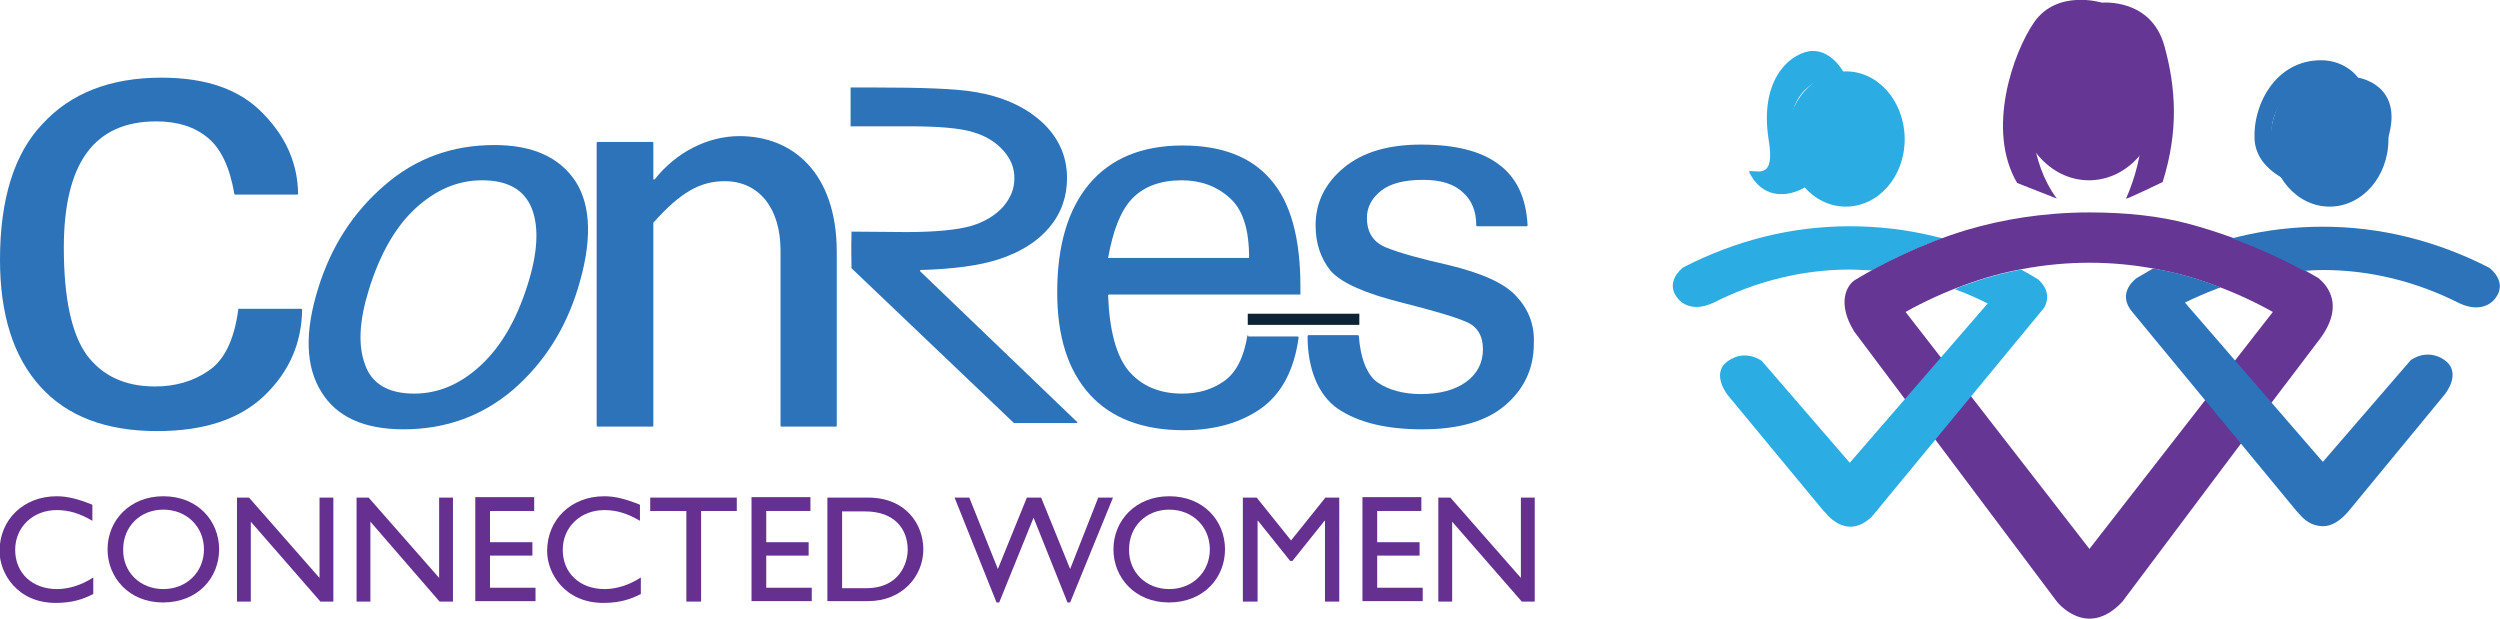 <?xml version="1.0" encoding="UTF-8"?> <!-- Generator: Adobe Illustrator 23.0.3, SVG Export Plug-In . SVG Version: 6.00 Build 0) --> <svg xmlns="http://www.w3.org/2000/svg" xmlns:xlink="http://www.w3.org/1999/xlink" version="1.1" id="Layer_1" x="0px" y="0px" viewBox="0 0 560.2 138.7" style="enable-background:new 0 0 560.2 138.7;" xml:space="preserve"> <style type="text/css"> .st0{fill:#65308F;} .st1{fill:#2C73BA;} .st2{fill:#0C2335;} .st3{fill:url(#SVGID_1_);} .st4{fill:url(#SVGID_2_);} .st5{fill:#2BACE2;} .st6{fill:#663695;} .st7{fill:#424143;} </style> <g> <g> <g> <path class="st0" d="M20.7,116.7c-2.9-1.7-5.3-2.4-8-2.4c-5.3,0-9.3,3.8-9.3,8.9c0,5.2,3.8,8.8,9.4,8.8c2.6,0,5.5-0.9,8.1-2.6 v3.7c-2.3,1.2-4.8,2-8.4,2c-8.7,0-12.6-6.7-12.6-11.6c0-7.1,5.4-12.3,12.8-12.3c2.4,0,4.8,0.6,8,1.9V116.7z"></path> <path class="st0" d="M36.6,111.2c7.7,0,12.5,5.5,12.5,11.9c0,6.3-4.7,11.9-12.6,11.9c-7.6,0-12.4-5.6-12.4-11.9 C24.1,116.7,29,111.2,36.6,111.2z M36.6,132c5.2,0,9.1-3.8,9.1-8.9c0-5.1-3.9-8.9-9.1-8.9c-5.2,0-9,3.8-9,8.9 C27.5,128.2,31.4,132,36.6,132z"></path> <path class="st0" d="M74.7,134.8h-2.9l-15.6-17.9v17.9h-3.1v-23.3h2.7l15.8,18v-18h3.1V134.8z"></path> <path class="st0" d="M101.4,134.8h-2.9L83,116.9v17.9h-3.1v-23.3h2.7l15.8,18v-18h3.1V134.8z"></path> <path class="st0" d="M119.7,114.5h-9.9v7h9.5v3h-9.5v7.2H120v3h-13.5v-23.3h13.2V114.5z"></path> <path class="st0" d="M143.4,116.7c-2.9-1.7-5.3-2.4-8-2.4c-5.3,0-9.3,3.8-9.3,8.9c0,5.2,3.8,8.8,9.4,8.8c2.6,0,5.5-0.9,8.1-2.6 v3.7c-2.3,1.2-4.8,2-8.4,2c-8.7,0-12.6-6.7-12.6-11.6c0-7.1,5.4-12.3,12.8-12.3c2.4,0,4.8,0.6,8,1.9V116.7z"></path> <path class="st0" d="M165.2,114.5h-8.1v20.3h-3.3v-20.3h-8.1v-3h19.4V114.5z"></path> <path class="st0" d="M181.6,114.5h-9.9v7h9.5v3h-9.5v7.2h10.2v3h-13.5v-23.3h13.2V114.5z"></path> <path class="st0" d="M185.5,111.5h9c8.6,0,12.4,6.1,12.4,11.6c0,6-4.7,11.6-12.4,11.6h-9.1V111.5z M188.8,131.8h5.3 c7.6,0,9.3-5.8,9.3-8.6c0-4.7-3-8.6-9.5-8.6h-5.2V131.8z"></path> <path class="st0" d="M239.8,135h-0.6l-7.6-19l-7.7,19h-0.6l-9.4-23.5h3.3l6.4,16l6.5-16h3.2l6.5,16l6.3-16h3.3L239.8,135z"></path> <path class="st0" d="M262,111.2c7.7,0,12.5,5.5,12.5,11.9c0,6.3-4.7,11.9-12.6,11.9c-7.6,0-12.4-5.6-12.4-11.9 C249.5,116.7,254.4,111.2,262,111.2z M262,132c5.2,0,9.1-3.8,9.1-8.9c0-5.1-3.9-8.9-9.1-8.9c-5.2,0-9,3.8-9,8.9 C252.9,128.2,256.8,132,262,132z"></path> <path class="st0" d="M300.2,134.8h-3.3v-18.1h-0.1l-7.2,9h-0.5l-7.2-9h-0.1v18.1h-3.3v-23.3h3.1l7.7,9.6l7.7-9.6h3.1V134.8z"></path> <path class="st0" d="M318.5,114.5h-9.9v7h9.5v3h-9.5v7.2h10.2v3h-13.5v-23.3h13.2V114.5z"></path> <path class="st0" d="M343.9,134.8H341l-15.6-17.9v17.9h-3.1v-23.3h2.7l15.8,18v-18h3.1V134.8z"></path> </g> <g> <path class="st1" d="M206.2,60.8c-0.1-0.1,0-0.3,0.1-0.3c7.3-0.2,13.2-1,17.5-2.4c4.9-1.6,8.7-4,11.3-7.1c2.7-3.2,4-6.9,4-11.1 c0-5-2-9.3-5.8-12.7c-3.8-3.4-8.8-5.6-14.9-6.6c-4-0.7-11.4-1-22.7-1h-5.1l0,0.8c0,0.9,0,1.9,0,2.8c0,1.4,0,2.9,0,4.3l0,0.8h12.9 c6.8,0,11.6,0.4,14.5,1.3c2.8,0.8,5.1,2.2,6.8,4.1c1.7,1.9,2.5,3.9,2.5,6.2c0,2.4-0.8,4.4-2.5,6.4c-1.7,1.9-4.1,3.4-7.1,4.3 c-3.1,0.9-8,1.4-14.6,1.4l-12.3-0.1l0,0.7c-0.1,2.4,0,7,0,7.2l0,0.3l36.3,34.6c0,0,0.1,0.1,0.1,0.1h14c0.2,0,0.3-0.2,0.1-0.3 L206.2,60.8z"></path> <path class="st1" d="M165.7,30.5c-7.1,0-14.2,3.6-19,9.7h-0.3V32c0-0.1-0.1-0.2-0.2-0.2h-12.3c-0.1,0-0.2,0.1-0.2,0.2v63.4 c0,0.1,0.1,0.2,0.2,0.2h12.3c0.1,0,0.2-0.1,0.2-0.2V49.9c0,0,0-0.1,0.1-0.1c5.9-6.6,10.3-9.2,15.9-9.2c7.7,0,12.5,6.1,12.5,15.5 v39.3c0,0.1,0.1,0.2,0.2,0.2h12.2c0.1,0,0.2-0.1,0.2-0.2V56.2C187.4,38.8,177.7,30.5,165.7,30.5z"></path> <path class="st1" d="M110.8,32.5c-9.5,0-17.7,3-24.6,9c-7,6-12,13.7-14.9,23.1c-3.1,9.9-2.8,17.6,0.7,23.2 c3.4,5.6,9.6,8.4,18.4,8.4c9.5,0,17.7-3,24.6-8.9c6.8-5.9,11.7-13.5,14.5-22.7c3.2-10.4,3-18.4-0.5-23.9 C125.4,35.2,119.3,32.5,110.8,32.5z M118.2,63.9c-2.4,7.6-5.8,13.6-10.4,17.9c-4.6,4.3-9.6,6.4-15,6.4c-5.8,0-9.5-2.2-11-6.5 c-1.6-4.3-1.3-9.8,0.8-16.6c2.5-8.2,6.1-14.4,10.6-18.5c4.5-4.1,9.4-6.2,14.8-6.2c5.8,0,9.5,2.1,11.2,6.4 C120.8,51,120.5,56.7,118.2,63.9z"></path> <path class="st1" d="M53.6,69.1c-0.1,0-0.2,0.1-0.2,0.2c-0.9,6.9-3.2,11.5-6.7,13.8c-3.5,2.4-7.5,3.5-12,3.5 c-6.7,0-11.8-2.4-15.3-7.1c-3.4-4.8-5.1-12.8-5.1-24c0-9.4,1.7-16.5,5.1-21.2c3.5-4.8,8.7-7.1,15.6-7.1c4.8,0,8.6,1.2,11.6,3.7 c2.9,2.4,4.9,6.6,5.9,12.5c0,0.1,0.1,0.2,0.2,0.2h13.9c0.1,0,0.2-0.1,0.2-0.2c-0.1-6.6-2.6-12.6-7.8-17.9 c-5.1-5.4-12.7-8.1-22.8-8.1c-11.5,0-20.4,3.5-26.7,10.4C3.2,34.4,0,44.6,0,58.2C0,70.5,3,80,9.1,86.7c6,6.6,14.7,9.9,26.1,9.9 c10.6,0,18.6-2.7,24.1-8c5.5-5.3,8.3-11.7,8.4-19.2c0-0.1-0.1-0.2-0.2-0.2H53.6z"></path> <rect x="279.6" y="70.3" class="st2" width="25" height="2.5"></rect> <path class="st1" d="M279.7,75.1c-0.1,0-0.2,0.1-0.2,0.2c-0.8,4.8-2.5,8.2-5.2,10.1c-2.7,1.9-5.8,2.8-9.4,2.8 c-5.1,0-9.1-1.7-12-5.1c-2.8-3.4-4.3-9.1-4.6-16.9c0-0.1,0.1-0.2,0.2-0.2h42.9c0-0.5,0-1,0-1.7c0-11-2.2-19-6.7-24.1 c-4.4-5.1-11-7.6-19.7-7.6c-9.1,0-16.1,2.9-20.9,8.6c-4.8,5.7-7.2,13.8-7.2,24.3c0,9.9,2.4,17.5,7.3,22.9c4.8,5.3,11.9,8,21,8 c6.9,0,12.7-1.6,17.4-4.9c4.6-3.3,7.4-8.6,8.4-15.9c0-0.1-0.1-0.2-0.2-0.2H279.7z M253.7,44.5c2.6-2.7,6.3-4.1,11.1-4.1 c4.2,0,7.8,1.3,10.7,3.9c3,2.6,4.4,7.1,4.4,13.5h-31.6C249.4,51.7,251.1,47.2,253.7,44.5z"></path> <path class="st1" d="M339.8,66.4c-2.6-2.9-7.7-5.2-15.2-7c-6.2-1.4-10.9-2.7-13.9-3.9c-3-1.2-4.4-3.4-4.4-6.7c0-2.3,1-4.3,3.1-6 c2.1-1.7,5.3-2.5,9.5-2.5c3.9,0,6.9,0.9,8.9,2.8c2,1.8,3,4.2,3,7.4c0,0.1,0.1,0.2,0.2,0.2h11.1c0.1,0,0.2-0.1,0.2-0.2 c-0.3-6.2-2.5-10.8-6.5-13.7c-4-3-9.8-4.4-17.4-4.4c-7.3,0-13.1,1.7-17.3,5.2c-4.2,3.5-6.3,7.8-6.3,12.9c0,4,1.1,7.3,3.3,10.1 c2.3,2.7,7.6,5.1,16,7.2c7.1,1.8,11.9,3.2,14.4,4.3c2.5,1,3.8,3.1,3.8,6.2c0,3-1.3,5.5-3.8,7.3c-2.5,1.8-5.9,2.7-10.1,2.7 c-3.9,0-7.2-0.9-9.7-2.6c-2.5-1.7-3.9-5.8-4.2-10.4c0-0.1-0.1-0.2-0.2-0.2h-11.1c-0.1,0-0.2,0.1-0.2,0.2c0,7.2,2.3,13.2,6.8,16.3 c4.6,3.1,10.9,4.6,18.9,4.6c8.2,0,14.4-1.8,18.6-5.4c4.2-3.6,6.4-8.2,6.4-13.8C343.9,72.8,342.5,69.3,339.8,66.4z"></path> </g> </g> <g> <g> <linearGradient id="SVGID_1_" gradientUnits="userSpaceOnUse" x1="349.383" y1="66.599" x2="480.521" y2="60.279"> <stop offset="0" style="stop-color:#673996"></stop> <stop offset="0.16" style="stop-color:#643E98"></stop> <stop offset="0.408" style="stop-color:#5C4CA0"></stop> <stop offset="0.711" style="stop-color:#4B60AC"></stop> <stop offset="1" style="stop-color:#2C73BA"></stop> </linearGradient> <path class="st3" d="M482.3,60.2C482.3,60.2,482.3,60.2,482.3,60.2C482.3,60.2,482.3,60.2,482.3,60.2z"></path> <linearGradient id="SVGID_2_" gradientUnits="userSpaceOnUse" x1="349.318" y1="65.237" x2="567.971" y2="54.7"> <stop offset="0" style="stop-color:#673996"></stop> <stop offset="0.16" style="stop-color:#643E98"></stop> <stop offset="0.408" style="stop-color:#5C4CA0"></stop> <stop offset="0.711" style="stop-color:#4B60AC"></stop> <stop offset="1" style="stop-color:#2C73BA"></stop> </linearGradient> <path class="st4" d="M452.5,60.1c0.1,0.1,0.3,0.1,0.4,0.2c0,0,0,0,0,0C452.8,60.3,452.7,60.2,452.5,60.1z"></path> <path class="st5" d="M426.8,31.2c0,8.4-5.9,15.1-13.2,15.1c-7.3,0-13.2-6.8-13.2-15.1S406.4,16,413.7,16 C420.9,16,426.8,22.8,426.8,31.2z"></path> <path class="st5" d="M433.2,52.9c-6.2-1.5-12.5-2.2-18.7-2.2c-12.9,0-25.4,3.1-37.3,9.2c-0.3,0.2-4.2,3.3-1.3,6.9 c0,0,2.4,3.6,7.9,1.1c9.9-5,20.3-7.5,30.7-7.5c1.4,0,4.6,0.2,5,0.2c4.2-2.3,9.6-5,15.8-7.2L433.2,52.9z"></path> <path class="st6" d="M483.9,22.3c0,10-7.1,18.1-15.8,18.1c-8.7,0-15.8-8.1-15.8-18.1c0-10,7.1-18.1,15.8-18.1 C476.8,4.2,483.9,12.3,483.9,22.3z"></path> <path class="st6" d="M519.8,76c6.7-8.9-0.2-13.5-0.3-13.7c-6.1-3.6-16-8.6-28.9-12.1c-6.6-1.8-14.2-2.6-22.4-2.6c0,0,0,0,0,0 c0,0,0,0,0,0c-10.3,0-19.6,1.6-27.4,3.9c-10.6,3.2-19.4,7.8-24.9,11.1c-2.2,1.2-4.3,5.4-0.4,11.7l45.4,60.5c0,0,6.7,8.6,14.7,0h0 l27.6-36.8l5.9-7.9L519.8,76C519.7,76,519.8,76,519.8,76z M500.1,81.7l0.1,0.1l-5,6.5L468.2,123L427,69.9c4.3-2.4,8.7-4.4,13.1-6 c4.3-1.6,8.6-2.8,13-3.6c10.1-1.9,20.2-1.9,30.1,0c4.4,0.8,8.7,2,13,3.6c4.4,1.6,8.8,3.6,13.1,6L500.1,81.7z"></path> <path class="st5" d="M456.7,62.6c-0.5-0.3-1.8-1.1-3.8-2.2c-4.3,0.8-8.6,2-12.9,3.6c-0.7,0.2-1.3,0.5-1.9,0.8c0,0-0.1,0-0.1,0 c3.1,1.1,5.6,2.3,7.4,3.2l-30.9,35.7l-19.7-22.8c0,0-3.6-2.8-7.6,0c-4,2.8,0,7.7,0,7.7l21.6,26.1l0-0.1c0,0,4.8,6.9,10.7,1.1 l38.6-46.8C459.8,65.7,457.6,63.4,456.7,62.6z"></path> <path class="st1" d="M547.8,80.7c-4-2.8-7.6,0-7.6,0l-19.7,22.8l-30.9-35.7c1.8-0.9,4.3-2,7.4-3.2l0.6-0.2 c-0.4-0.2-0.9-0.4-1.3-0.5c-4.3-1.6-8.6-2.8-13-3.6c-0.3-0.1-0.6-0.1-0.9-0.1c-0.2,0.1-2.4,1.4-3.6,2.1c0,0-4.7,3.2-1,7.6 c0,0,36.7,44.5,36.8,44.6c1.4,1.6,2.6,2.9,4.8,3.3c2.9,0.6,5.2-1.3,6.9-3.3l21.5-26.1C547.8,88.4,551.8,83.6,547.8,80.7z"></path> <g> <path class="st1" d="M535.2,31.2c0,8.4-5.9,15.1-13.2,15.1c-7.3,0-13.2-6.8-13.2-15.1S514.7,16,522,16 C529.3,16,535.2,22.8,535.2,31.2z"></path> <path class="st1" d="M557.8,60c-11.9-6.1-24.5-9.2-37.3-9.2c-6.2,0-12.5,0.7-18.7,2.2l-1.7,0.4c6.5,2.4,12,5,16.2,7.3 c1.1-0.1,3.1-0.2,4.2-0.2c10.5,0,20.8,2.5,30.7,7.5c5.5,2.5,7.9-1.1,7.9-1.1C562,63.3,558.1,60.2,557.8,60z"></path> </g> </g> <g> <path class="st7" d="M479,36.1"></path> <path class="st6" d="M460.9,44.5l-8.9-3.5c-7-11.9-0.9-29.2,3.8-36c5.2-7.5,15.2-4.4,15.2-4.4S482-0.5,485,10.3 c2.5,9.1,3.3,18.8-0.4,30.5c0,0-8.3,4-8.2,3.7c4.5-10,3.9-19.8,3.9-19.8c0-1-0.1-2-0.2-3l-7.7-8.1c0,0-7.9,8.1-13.5,8.1 c-0.4,0-3.4,0-3.4,0c-0.2,1-0.2,2-0.2,3C455.2,24.7,454.6,36.1,460.9,44.5z"></path> </g> <g> <path class="st1" d="M517,29.5c2.1-1.5,4.2-3.1,5.6-4.3c-0.2,0-0.4,0-0.6,0C519.4,25.1,517.2,27,517,29.5z"></path> <path class="st1" d="M528.4,17.4c0,0-2.7-3.9-8.3-3.9c-10.2,0-15.3,10-14.9,17.7c0.4,7.7,10,10.3,10,10.3l2.8-0.2 c-5.2-1.6-9-6.1-9-11.6c0-6.7,5.8-12.1,12.9-12.1c7.1,0,12.9,5.4,12.9,12.1c0,4.9-3.1,9.1-7.5,11l3.6-0.2 c3.2-2.3,4.2-9.5,4.2-9.5C538.8,18.9,528.4,17.4,528.4,17.4z"></path> <path class="st1" d="M524.8,25.9c0.6,1,1.3,2.1,2.1,3.1C526.7,27.7,525.9,26.6,524.8,25.9z"></path> </g> <path class="st5" d="M405.3,11.5c4.8-0.8,7.7,4.5,7.7,4.5l0.3,0.5c-0.3,0-0.6,0-0.9,0.1c-9.1,1.5-11.5,6.9-11.4,14.8 c0,2.6,2.4,7.7,4.7,9.3c-0.6,1.4-4,2.8-6.3,2.8c-5.5,0.2-7.5-5.1-7.5-5.1c1.8-0.4,6,2.1,4.4-7.2C394.3,18.2,400.6,12.4,405.3,11.5 z"></path> </g> </g> </svg> 